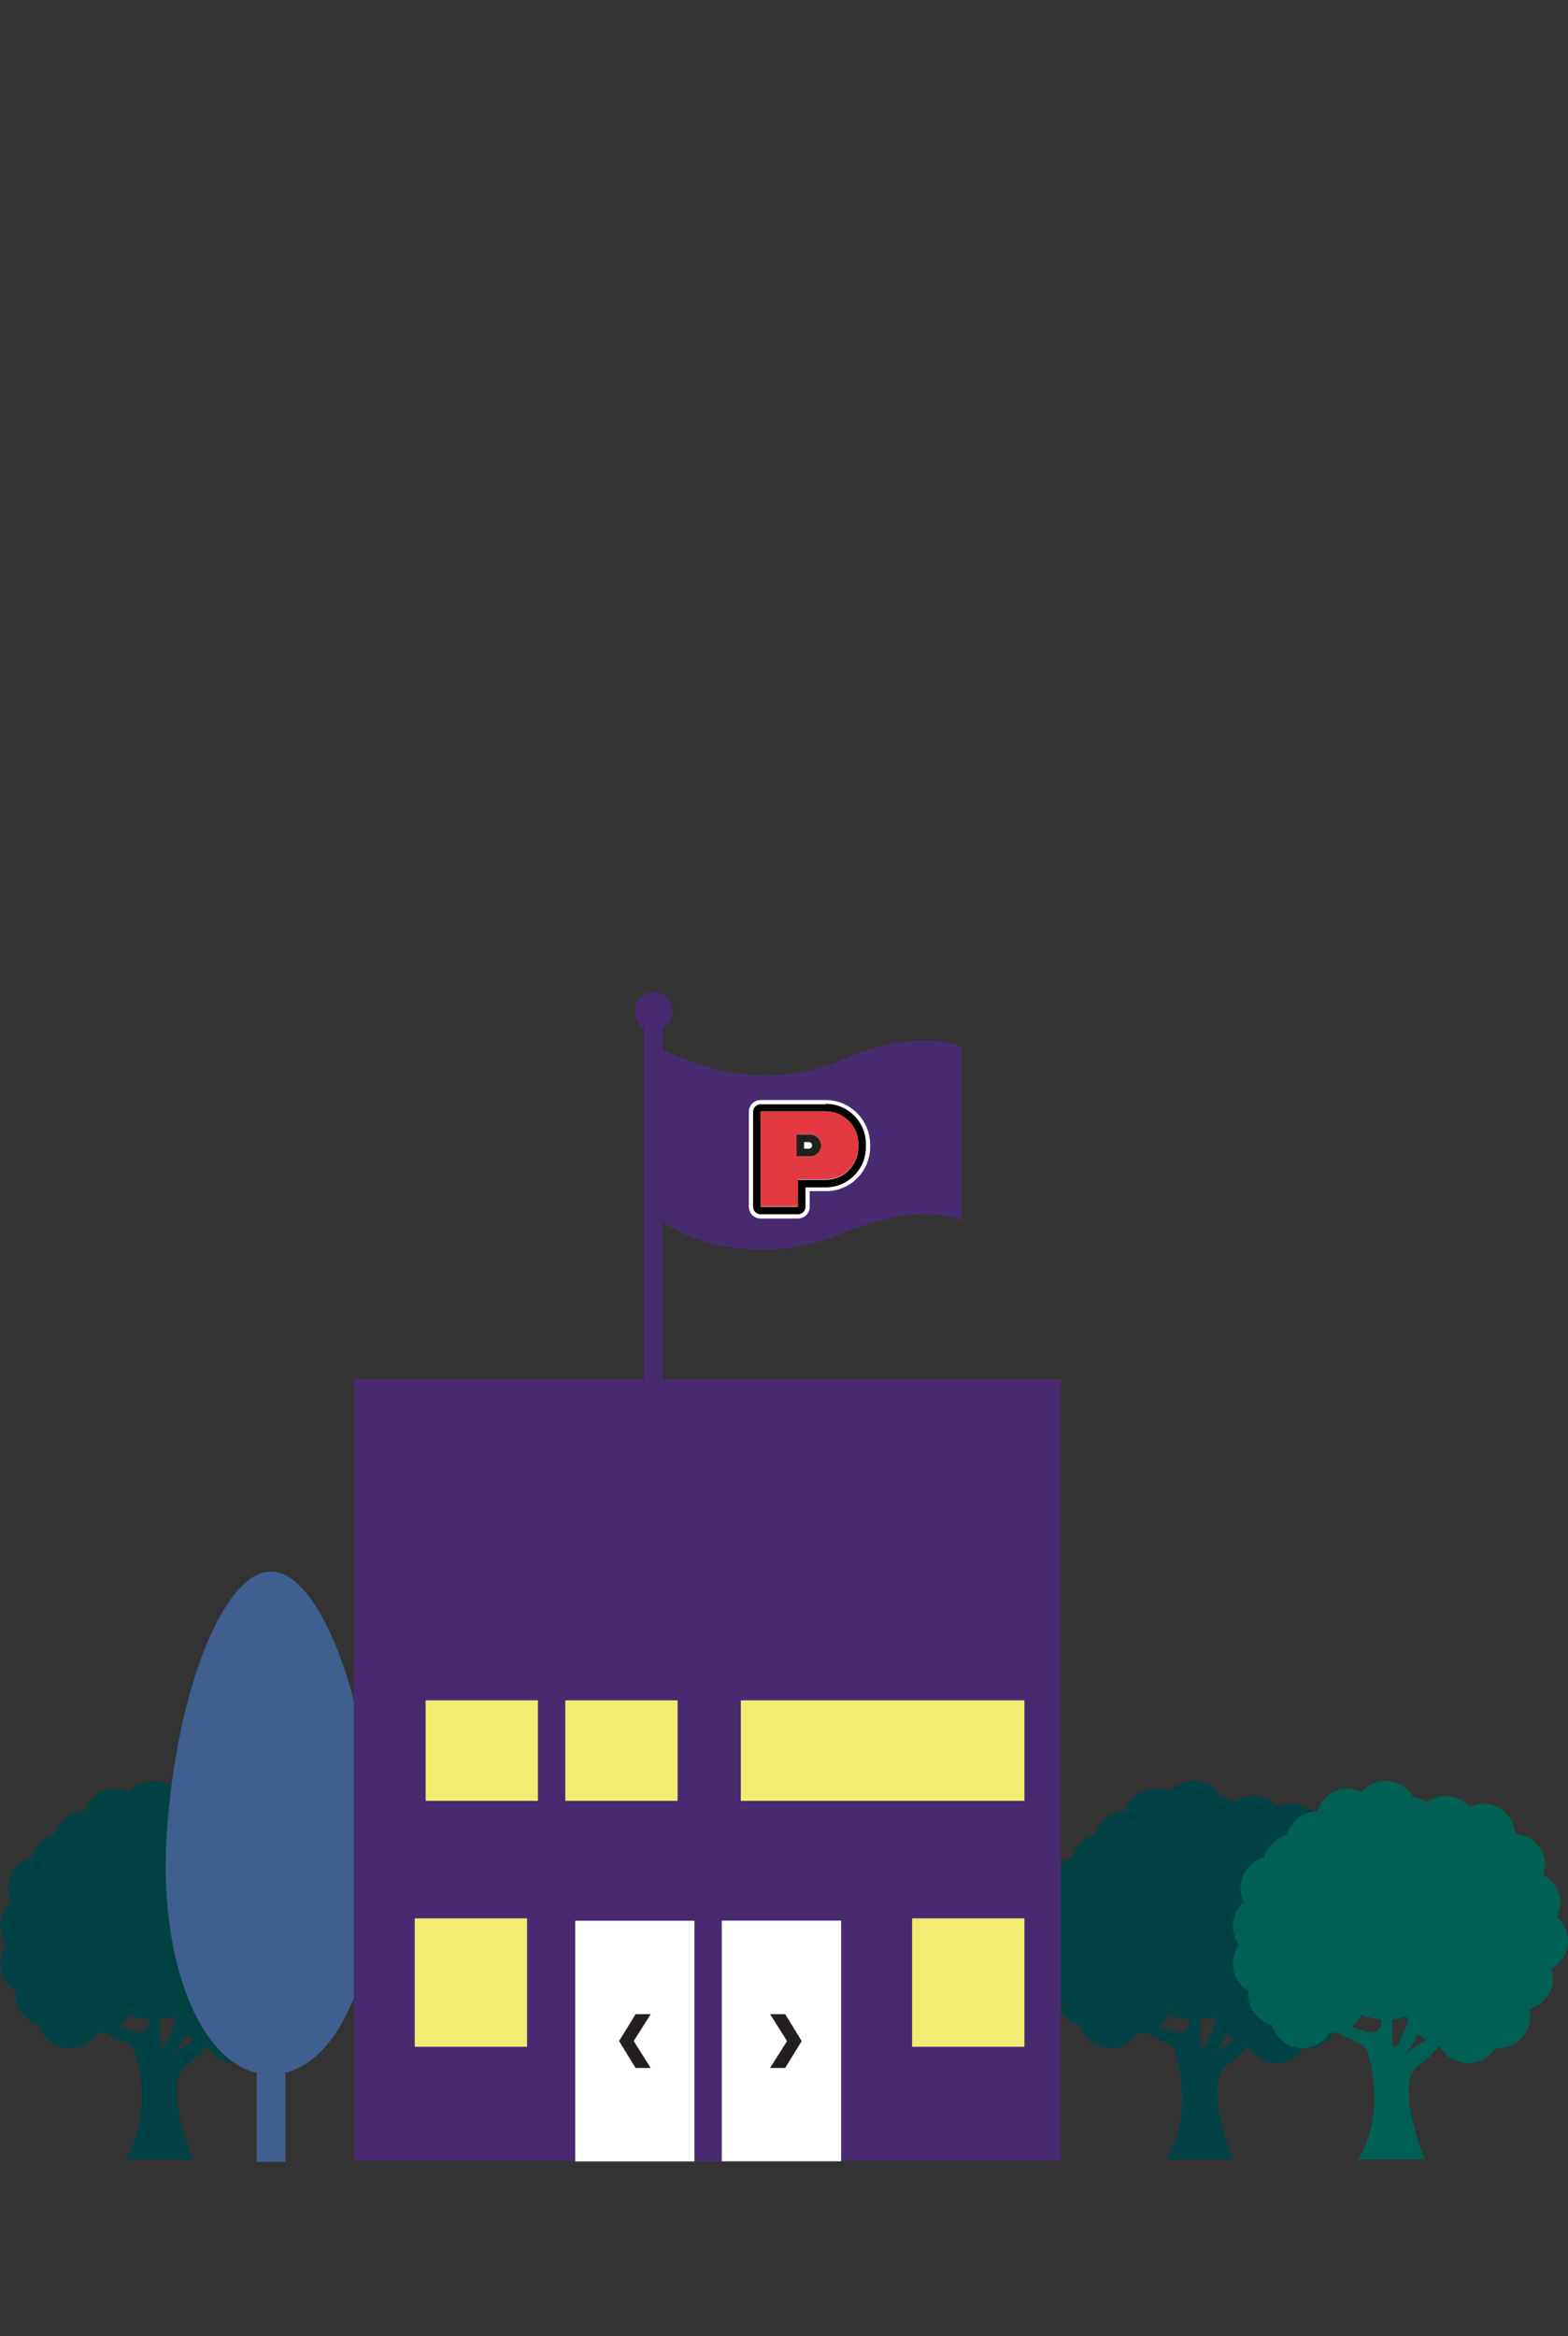 <?xml version="1.0" encoding="utf-8"?>
<!-- Generator: Adobe Illustrator 23.0.1, SVG Export Plug-In . SVG Version: 6.00 Build 0)  -->
<svg version="1.1" id="Layer_1" xmlns="http://www.w3.org/2000/svg" xmlns:xlink="http://www.w3.org/1999/xlink" x="0px" y="0px"
	 viewBox="0 0 332.3 495" style="enable-background:new 0 0 332.3 495;" xml:space="preserve">
<rect x="0" y="0" width="332.3" height="495" fill="#333333" stroke="none"/>
<style type="text/css">
	.st0{fill:#004143;}
	.st1{fill:#006053;}
	.st2{fill:#3E5F90;}
	.st3{fill:#482A71;}
	.st4{fill:#F2ED72;}
	.st5{clip-path:url(#XMLID_2_);}
	.st6{display:none;}
	.st7{display:inline;fill:#FFFFFF;}
	.st8{fill:#FFFFFF;}
	.st9{fill:#231F20;}
	.st10{fill:#E23A40;}
	.st11{fill:#221F1F;}
</style>
<path class="st0" d="M291.6,411.3c0-2-0.9-3.8-2.3-5.1c0.4-0.9,0.7-1.9,0.7-2.9c0-2.6-1.4-4.8-3.6-5.9c0.2-0.7,0.4-1.3,0.4-2.1
	c0-3.6-2.9-6.6-6.4-6.7c-0.2-3.6-3.1-6.4-6.7-6.4c-1.1,0-2.1,0.3-2.9,0.7c-1.2-1.4-3-2.3-5.1-2.3c-1.5,0-2.9,0.5-4,1.3
	c-0.9-0.6-1.9-1.1-3-1.2c-1.2-2-3.3-3.3-5.8-3.3c-2,0-3.8,0.9-5.1,2.3c-0.9-0.4-1.9-0.7-2.9-0.7c-3,0-5.6,2-6.4,4.8
	c-3.1,0-5.7,2.2-6.5,5c-2.3,0.6-4.2,2.5-4.8,4.8c-2.9,0.8-5,3.4-5,6.5c0,1.1,0.3,2.1,0.7,2.9c-1.4,1.2-2.3,3-2.3,5.1
	c0,1.5,0.5,2.9,1.3,4c-0.8,1.1-1.3,2.5-1.3,4c0,2.4,1.3,4.6,3.3,5.8c0,0.2-0.1,0.4-0.1,0.6c0,3.1,2.1,5.8,5,6.5c0.8,2.9,3.4,5,6.5,5
	c2.5,0,4.6-1.3,5.8-3.3c0.2,0,0.4,0.1,0.6,0.1c0.4,0,0.9-0.1,1.3-0.1c2.5,2.1,5.4,1.5,6.3,4.7c3.8,14-2.2,22.2-2.2,22.2h14.3
	c0,0-6.8-16.3-1.3-20c1.5-1,3-2.5,4.4-4.1c1.1,2.2,3.4,3.7,6,3.7c2.5,0,4.6-1.3,5.8-3.3c0.2,0,0.4,0.1,0.6,0.1c3.7,0,6.8-3,6.8-6.8
	c0-0.5-0.1-1-0.2-1.5c2.9-0.8,5-3.4,5-6.5c0-0.7-0.1-1.4-0.4-2.1C290.2,416.1,291.6,413.9,291.6,411.3z M248.4,430.4
	c-1-0.3-1.9-0.6-2.7-0.9c0.9-0.7,1.6-1.6,2.1-2.6c1.3,0.6,2.8,0.9,4.3,1C252.2,429.9,251.3,431.2,248.4,430.4z M254.4,430.9
	c0-1.1,0-2.1-0.1-3c1.1-0.1,2.1-0.3,3.1-0.6c0.1,0.3,0.2,0.6,0.3,0.9C256.1,432.8,254.2,436.7,254.4,430.9z M257.3,435
	c1.2-1.3,2-2.7,2.5-4c0.6,0.5,1.3,0.9,2,1.1C259.3,433.8,257.3,435,257.3,435z"/>
<path class="st0" d="M71.1,411.3c0-2-0.9-3.8-2.3-5.1c0.4-0.9,0.7-1.9,0.7-2.9c0-2.6-1.4-4.8-3.6-5.9c0.2-0.7,0.4-1.3,0.4-2.1
	c0-3.6-2.9-6.6-6.4-6.7c-0.2-3.6-3.1-6.4-6.7-6.4c-1.1,0-2.1,0.3-2.9,0.7c-1.2-1.4-3-2.3-5.1-2.3c-1.5,0-2.9,0.5-4,1.3
	c-0.9-0.6-1.9-1.1-3-1.2c-1.2-2-3.3-3.3-5.8-3.3c-2,0-3.8,0.9-5.1,2.3c-0.9-0.4-1.9-0.7-2.9-0.7c-3,0-5.6,2-6.4,4.8
	c-3.1,0-5.7,2.2-6.5,5c-2.3,0.6-4.2,2.5-4.8,4.8c-2.9,0.8-5,3.4-5,6.5c0,1.1,0.3,2.1,0.7,2.9c-1.4,1.2-2.3,3-2.3,5.1
	c0,1.5,0.5,2.9,1.3,4c-0.8,1.1-1.3,2.5-1.3,4c0,2.4,1.3,4.6,3.3,5.8c0,0.2-0.1,0.4-0.1,0.6c0,3.1,2.1,5.8,5,6.5c0.8,2.9,3.4,5,6.5,5
	c2.5,0,4.6-1.3,5.8-3.3c0.2,0,0.4,0.1,0.6,0.1c0.4,0,0.9-0.1,1.3-0.1c2.5,2.1,5.4,1.5,6.3,4.7c3.8,14-2.2,22.2-2.2,22.2h14.3
	c0,0-6.8-16.3-1.3-20c1.5-1,3-2.5,4.4-4.1c1.1,2.2,3.4,3.7,6,3.7c2.5,0,4.6-1.3,5.8-3.3c0.2,0,0.4,0.1,0.6,0.1c3.7,0,6.8-3,6.8-6.8
	c0-0.5-0.1-1-0.2-1.5c2.9-0.8,5-3.4,5-6.5c0-0.7-0.1-1.4-0.4-2.1C69.7,416.1,71.1,413.9,71.1,411.3z M27.9,430.4
	c-1-0.3-1.9-0.6-2.7-0.9c0.9-0.7,1.6-1.6,2.1-2.6c1.3,0.6,2.8,0.9,4.3,1C31.7,429.9,30.8,431.2,27.9,430.4z M33.9,430.9
	c0-1.1,0-2.1-0.1-3c1.1-0.1,2.1-0.3,3.1-0.6c0.1,0.3,0.2,0.6,0.3,0.9C35.6,432.8,33.7,436.7,33.9,430.9z M36.8,435
	c1.2-1.3,2-2.7,2.5-4c0.6,0.5,1.3,0.9,2,1.1C38.8,433.8,36.8,435,36.8,435z"/>
<path class="st1" d="M332.3,411.3c0-2-0.9-3.8-2.3-5.1c0.4-0.9,0.7-1.9,0.7-2.9c0-2.6-1.4-4.8-3.6-5.9c0.2-0.7,0.4-1.3,0.4-2.1
	c0-3.6-2.9-6.6-6.4-6.7c-0.2-3.6-3.1-6.4-6.7-6.4c-1.1,0-2.1,0.3-2.9,0.7c-1.2-1.4-3-2.3-5.1-2.3c-1.5,0-2.9,0.5-4,1.3
	c-0.9-0.6-1.9-1.1-3-1.2c-1.2-2-3.3-3.3-5.8-3.3c-2,0-3.8,0.9-5.1,2.3c-0.9-0.4-1.9-0.7-2.9-0.7c-3,0-5.6,2-6.4,4.8
	c-3.1,0-5.7,2.2-6.5,5c-2.3,0.6-4.2,2.5-4.8,4.8c-2.9,0.8-5,3.4-5,6.5c0,1.1,0.3,2.1,0.7,2.9c-1.4,1.2-2.3,3-2.3,5.1
	c0,1.5,0.5,2.9,1.3,4c-0.8,1.1-1.3,2.5-1.3,4c0,2.4,1.3,4.6,3.3,5.8c0,0.2-0.1,0.4-0.1,0.6c0,3.1,2.1,5.8,5,6.5c0.8,2.9,3.4,5,6.5,5
	c2.5,0,4.6-1.3,5.8-3.3c0.2,0,0.4,0.1,0.6,0.1c0.4,0,0.9-0.1,1.3-0.1c2.5,2.1,5.4,1.5,6.3,4.7c3.8,14-2.2,22.2-2.2,22.2H302
	c0,0-6.8-16.3-1.3-20c1.5-1,3-2.5,4.4-4.1c1.1,2.2,3.4,3.7,6,3.7c2.5,0,4.6-1.3,5.8-3.3c0.2,0,0.4,0.1,0.6,0.1c3.7,0,6.8-3,6.8-6.8
	c0-0.5-0.1-1-0.2-1.5c2.9-0.8,5-3.4,5-6.5c0-0.7-0.1-1.4-0.4-2.1C330.8,416.1,332.3,413.9,332.3,411.3z M289.1,430.4
	c-1-0.3-1.9-0.6-2.7-0.9c0.9-0.7,1.6-1.6,2.1-2.6c1.3,0.6,2.8,0.9,4.3,1C292.8,429.9,292,431.2,289.1,430.4z M295.1,430.9
	c0-1.1,0-2.1-0.1-3c1.1-0.1,2.1-0.3,3.1-0.6c0.1,0.3,0.2,0.6,0.3,0.9C296.8,432.8,294.8,436.7,295.1,430.9z M297.9,435
	c1.2-1.3,2-2.7,2.5-4c0.6,0.5,1.3,0.9,2,1.1C300,433.8,297.9,435,297.9,435z"/>
<g>
	<path class="st2" d="M54.4,439.3v18.8h6.1v-18.8C58.4,439.6,56.4,439.6,54.4,439.3z"/>
	<path class="st2" d="M79.4,386.3C76.9,356.8,67.1,333,57.4,333s-19.5,23.8-21.9,53.3c-2.5,29.4,7.4,53.3,21.9,53.3
		S81.8,415.7,79.4,386.3z"/>
</g>
<rect x="75" y="292.3" class="st3" width="149.8" height="165.6"/>
<rect x="119.8" y="360.3" class="st4" width="23.8" height="21.3"/>
<rect x="157" y="360.3" class="st4" width="60.1" height="21.3"/>
<rect x="90.2" y="360.3" class="st4" width="23.8" height="21.3"/>
<rect x="87.9" y="406.5" class="st4" width="23.8" height="27.2"/>
<rect x="193.3" y="406.5" class="st4" width="23.8" height="27.2"/>
<g transform="translate(0,-952.362)">
	<g>
		<defs>
			<path id="XMLID_5_" d="M138.6,1162.6c-2.2,0-4.1,1.8-4.1,4.1c0,1.5,0.8,2.8,2,3.5v84.1c0,1.1,0.9,2,2,2c1.1,0,2-0.9,2-2v-84.1
				c1.2-0.7,2-2,2-3.5C142.7,1164.5,140.8,1162.6,138.6,1162.6z M195.8,1172.8c-4.2,0-10,1-17.5,4.2c-19.5,8.5-37.7-2.3-37.7-2.3
				v36.8c11.1,7,26,7.2,37.7,2.3c17.3-7.3,25.5-2.8,25.5-2.8v-36.8C203.8,1174.3,201.1,1172.8,195.8,1172.8z"/>
		</defs>
		<use xlink:href="#XMLID_5_"  style="overflow:visible;fill:#482A71;"/>
		<clipPath id="XMLID_2_">
			<use xlink:href="#XMLID_5_"  style="overflow:visible;"/>
		</clipPath>
		<g class="st5">
			<g class="st6">
				<circle class="st7" cx="167.1" cy="1094.7" r="25.7"/>
			</g>
		</g>
	</g>
</g>
<rect x="121.9" y="407" class="st8" width="25.3" height="51"/>
<rect x="147.2" y="407" class="st3" width="6.5" height="51"/>
<g>
	<path class="st9" d="M134.3,432.5l3.6,5.7h-3.2l-3.5-5.7l3.5-5.7h3.2L134.3,432.5z"/>
</g>
<rect x="152.9" y="407" transform="matrix(-1 -1.224647e-16 1.224647e-16 -1 331.161 864.976)" class="st8" width="25.3" height="51"/>
<g>
	<path class="st9" d="M166.8,432.5l-3.6-5.7h3.2l3.5,5.7l-3.5,5.7h-3.2L166.8,432.5z"/>
</g>
<g>
	<g>
		<rect x="166.6" y="238.5" class="st8" width="12.3" height="9.3"/>
	</g>
	<g>
		<path d="M161.2,257.7c-1.1,0-2-0.9-2-2v-20.1c0-1.1,0.9-2,2-2H175c4.9,0,8.9,4,8.9,8.9v0.7c0,4.9-4,8.9-8.9,8.9h-3.9v3.7
			c0,1.1-0.9,2-2,2H161.2z M168.7,255.3v-5.3c0-0.2,0.2-0.4,0.4-0.4h5.9c3.6,0,6.5-2.9,6.5-6.5v-0.7c0-3.6-2.9-6.5-6.5-6.5h-13.4
			v19.3H168.7z"/>
		<path class="st8" d="M175,233.9c4.7,0,8.5,3.8,8.5,8.5v0.7c0,4.7-3.8,8.5-8.5,8.5h-4.3v4.1c0,0.9-0.7,1.6-1.6,1.6h-7.9
			c-0.9,0-1.6-0.7-1.6-1.6v-20.1c0-0.9,0.7-1.6,1.6-1.6h3.3h4.6H175 M161.2,255.7h7.9v-5.7h5.9c3.8,0,6.9-3.1,6.9-6.9v-0.7
			c0-3.8-3.1-6.9-6.9-6.9h-5.9h-4.6h-3.3V255.7 M175,233.1h-5.9h-4.6h-3.3c-1.4,0-2.5,1.1-2.5,2.5v20.1c0,1.4,1.1,2.5,2.5,2.5h7.9
			c1.4,0,2.5-1.1,2.5-2.5v-3.3h3.5c5.1,0,9.3-4.2,9.3-9.3v-0.7C184.3,237.2,180.1,233.1,175,233.1L175,233.1z M162,236.3h2.5h4.6
			h5.9c3.3,0,6.1,2.7,6.1,6.1v0.7c0,3.3-2.7,6.1-6.1,6.1h-5.9c-0.5,0-0.8,0.4-0.8,0.8v4.9H162V236.3L162,236.3z"/>
	</g>
	<path class="st10" d="M175,235.5h-5.9h-4.6h-3.3v20.1h7.9v-5.7h5.9c3.8,0,6.9-3.1,6.9-6.9v-0.7C181.9,238.6,178.8,235.5,175,235.5z
		 M171.7,245h-2.9v-4.6h2.9c1.3,0,2.3,1,2.3,2.3C174,244,172.9,245,171.7,245z"/>
	<path class="st11" d="M171.7,240.4h-2.9v4.6h2.9c1.3,0,2.3-1,2.3-2.3C174,241.4,172.9,240.4,171.7,240.4z M171.4,243.4h-1V242h1
		c0.4,0,0.7,0.3,0.7,0.7C172.1,243.1,171.8,243.4,171.4,243.4z"/>
</g>
</svg>
